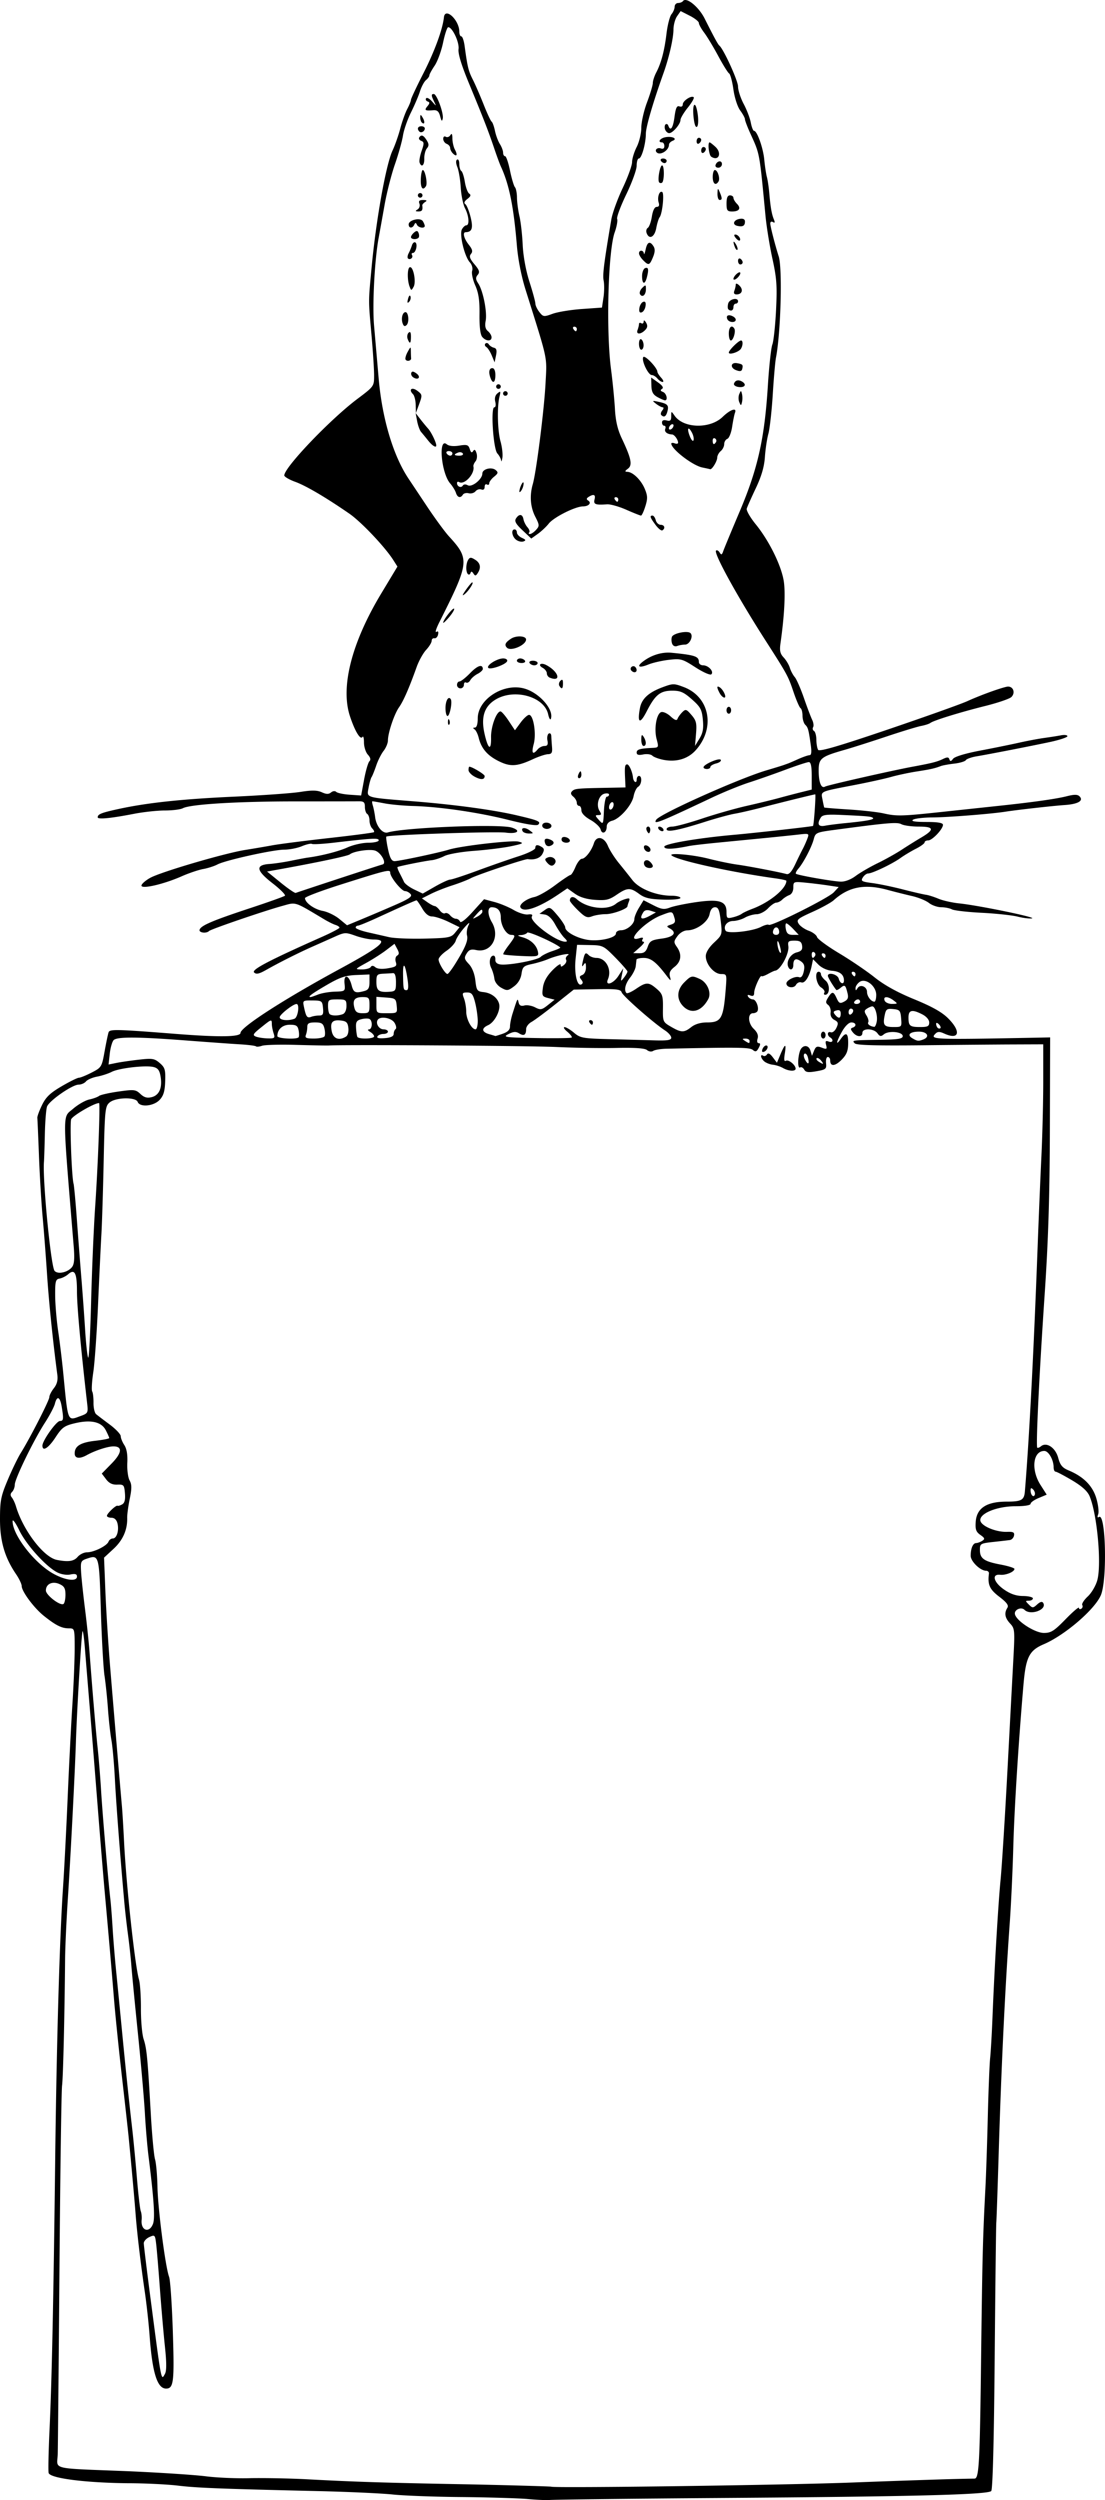 <svg xmlns="http://www.w3.org/2000/svg" viewBox="0 0 479.73 1085.2" version="1.0"><path d="M228.418 1084.667c-4.13-.3-16.88-.7-28.35-.8s-24.744-.6-29.502-1.1-19.676-1.2-33.151-1.5c-42.931-1-52.317-1.4-60.5-2.4-4.4-.5-14.075-1-21.5-1-18.356-.2-33.404-2.1-34.285-4.4-.248-.6-.082-9 .369-18.7.998-21.25 1.737-56.5 2.461-117.47.598-50.23 1.92-96.11 3.402-118 .521-7.7 1.426-25.25 2.012-39 .585-13.75 1.508-31.93 2.052-40.4s.989-19.39.989-24.25c0-8.83-.005-8.85-2.566-8.85-3.069 0-5.63-1.28-10.8-5.41-4.297-3.43-9.634-10.62-9.634-12.97 0-.84-1.105-3.16-2.456-5.15-4.944-7.28-6.972-14.27-6.959-23.97.012-7.96.404-9.92 3.388-17 1.856-4.4 4.372-9.6 5.592-11.55 4.023-6.46 12.435-22.89 12.435-24.3 0-.76.882-2.5 1.96-3.87 1.37-1.74 1.825-3.51 1.511-5.88-1.931-14.59-3.674-31.59-4.448-43.4-.505-7.7-1.37-18.95-1.923-25-.554-6.05-1.271-17.97-1.595-26.5-.324-8.52-.645-15.99-.714-16.59-.068-.6.844-3.09 2.027-5.53 1.687-3.48 3.521-5.24 8.505-8.16 3.494-2.04 6.882-3.72 7.527-3.72s3.137-1.01 5.538-2.25c4.261-2.19 4.397-2.41 5.621-9.25.69-3.85 1.472-7.57 1.739-8.27.512-1.35 3.606-1.27 29.252.75 18.895 1.48 28 1.34 28-.43 0-2.45 18.84-14.6 42.852-27.63 18.463-10.02 21.81-12.92 14.898-12.91-1.787 0-5.292-.73-7.788-1.62-4.317-1.55-4.756-1.53-9 .38-2.454 1.1-6.712 3-9.462 4.21-6.06 2.68-14.518 6.92-20.202 10.14-3.272 1.85-4.468 2.11-5.404 1.18-1.198-1.2 6.393-5.18 29.322-15.37 4.243-1.88 7.731-3.71 7.75-4.06s-.753-.88-1.716-1.19c-.962-.3-3.1-1.36-4.75-2.34-13.494-8.04-12.16-7.61-18.364-5.91-7.945 2.19-30.97 10.07-31.788 10.89-1.2 1.2-4.533.74-4.11-.57.594-1.82 5.514-3.93 21.762-9.3 7.975-2.63 14.848-5.08 15.272-5.44.425-.36-1.966-2.78-5.314-5.38-7.186-5.58-7.6-7.98-1.45-8.41 2.196-.15 6.467-.79 9.492-1.41s6.175-1.22 7-1.33c6.038-.78 13.636-2.72 17.412-4.44 2.463-1.12 6.528-2.04 9.033-2.04 2.524 0 4.555-.47 4.555-1.05 0-1.09-2.395-.96-19.352 1.01-4.868.57-9.208.82-9.643.55-.436-.27-2.401.18-4.367 1-1.965.82-5.38 1.49-7.587 1.49-4.854 0-25.56 4.58-29.051 6.42-1.375.73-4.17 1.63-6.212 1.99-2.041.37-6.256 1.8-9.366 3.17-7.756 3.43-17.422 5.66-17.422 4.02 0-.68 1.69-2.18 3.756-3.34 4.535-2.55 32.338-10.72 41.311-12.14 3.538-.56 8.908-1.48 11.933-2.03s14.05-1.96 24.497-3.13c10.448-1.16 19.193-2.31 19.433-2.55s-.096-.97-.747-1.62c-.65-.65-1.183-2.19-1.183-3.43 0-1.23-.45-2.52-1-2.86s-1-1.72-1-3.07c0-2.02-.486-2.45-2.75-2.42-1.512.02-13.775.04-27.25.04-25.296 0-45.796 1.24-49.022 2.97-1.015.54-4.528.98-7.805.98-3.278 0-9.27.65-13.316 1.43-10.246 1.99-15.857 2.53-15.857 1.54 0-1.35 1.522-1.97 8.734-3.55 12.508-2.75 27.601-4.37 50.254-5.41 12.382-.56 25.47-1.5 29.085-2.08 4.927-.78 7.236-.74 9.221.16 1.965.9 2.996.92 4 .08.79-.65 1.74-.75 2.28-.23.51.48 3.147 1.04 5.862 1.22l4.937.34 1.281-6.91c.705-3.81 1.74-7.38 2.3-7.94.692-.69.477-1.62-.668-2.88-.927-1.03-1.686-3.41-1.686-5.3s-.29-2.97-.646-2.39c-.9 1.46-3.288-2.49-5.432-8.98-4.193-12.69.701-31.91 13.572-53.28l7.037-11.69-1.786-2.81c-3.606-5.69-13.969-16.63-19.105-20.17-10.276-7.09-18.798-12.1-23.49-13.81-2.612-.95-4.747-2.21-4.743-2.78.022-3.49 19.878-24.28 31.648-33.14 7.338-5.52 7.345-5.53 7.345-10.33 0-2.64-.517-10.6-1.149-17.69-1.36-15.279-1.363-13.81.043-28.896 1.936-20.769 6.262-44.938 9.13-51 1.04-2.2 2.541-6.475 3.336-9.5s2.162-6.85 3.037-8.5 1.594-3.43 1.597-3.956c.003-.526 2.445-5.728 5.425-11.56 4.804-9.405 8.334-19.034 8.894-24.247.49-4.616 6.69 1.174 6.69 6.249 0 1.108.39 2.014.87 2.014s1.13 1.912 1.44 4.25c1.23 9.042 1.64 10.729 3.51 14.429 1.07 2.1 3.18 6.97 4.71 10.82 1.52 3.85 3.09 7.226 3.49 7.5s1.05 2.076 1.45 4 1.35 4.497 2.13 5.715c.77 1.219 1.4 2.906 1.4 3.75 0 .845.39 1.536.86 1.536.48 0 1.44 2.812 2.14 6.25.71 3.437 1.67 6.677 2.14 7.2.47.522.87 2.547.88 4.5.02 1.952.5 5.575 1.07 8.05.58 2.475 1.22 8.1 1.42 12.5.23 4.879 1.37 11.12 2.93 16 1.41 4.4 2.57 8.675 2.58 9.5s.8 2.482 1.75 3.682c1.64 2.075 1.92 2.11 5.73.722 2.2-.803 7.92-1.738 12.71-2.078l8.71-.617.66-4.388c.36-2.413.39-5.688.08-7.278-.52-2.556.1-7.464 3.32-26.543.46-2.75 2.68-8.892 4.93-13.648s4.09-9.836 4.09-11.29c0-1.453.9-4.406 2-6.562 1.1-2.171 2-5.894 2-8.341 0-2.432 1.12-7.41 2.5-11.063 1.37-3.654 2.5-7.42 2.5-8.37.01-.95.67-2.987 1.47-4.527 2.19-4.192 3.57-9.43 4.48-16.96.45-3.716 1.42-7.49 2.17-8.384.74-.895 1.35-2.353 1.36-3.241s.69-1.614 1.52-1.614c.82 0 1.77-.38 2.11-.845 1.4-1.906 6.8 2.46 9.38 7.579 4.24 8.42 5.78 11.232 6.41 11.766 1.85 1.552 8.1 15.243 8.1 17.744 0 1.626 1.1 5.027 2.44 7.556 1.35 2.53 2.75 6.197 3.11 8.15.37 1.952 1 3.55 1.41 3.55 1.32 0 3.95 7.393 4.43 12.5.26 2.75.77 6.125 1.13 7.5.37 1.375.83 4.525 1.04 7 .53 6.102 1.05 9.14 1.99 11.414.55 1.349.44 1.7-.38 1.19-.67-.414-1.17-.151-1.17.619 0 1.21 2.04 9.184 3.66 14.277 1.66 5.23.9 33.226-1.2 43.996-.32 1.65-.95 8.85-1.39 16s-1.3 14.8-1.9 17-1.28 6.73-1.51 10.07c-.28 4.23-1.47 8.31-3.92 13.5-1.94 4.09-3.72 8.1-3.96 8.91s1.52 3.88 3.91 6.81c5.66 6.95 10.89 17.43 12.1 24.27.89 4.98.38 15.21-1.37 27.44-.44 3.12-.14 4.46 1.38 6.08 1.07 1.14 2.29 3.17 2.69 4.5.41 1.33 1.37 3.13 2.12 4 .76.87 2.54 4.92 3.96 9 1.41 4.08 3.04 8.39 3.62 9.58.57 1.18.76 2.61.41 3.18-.35.56-.18 1.31.38 1.65.56.35 1.02 2.07 1.03 3.82.01 1.76.36 3.73.77 4.38.55.86 8.97-1.61 30.24-8.83 16.21-5.51 31.73-11.04 34.48-12.29 5.44-2.48 13.76-5.53 17.11-6.27 2.65-.6 4.07 2.45 2.07 4.45-.77.77-5.85 2.51-11.29 3.87-11.04 2.76-22.37 6.26-23.89 7.39-.55.41-2.35.99-4 1.3s-8.4 2.37-15 4.57c-6.6 2.21-14.7 4.79-18 5.74-10.59 3.02-11.51 3.75-11.49 9.16.02 5.09 1.15 7.86 2.79 6.85.99-.61 29.05-6.98 38.2-8.67 8.18-1.51 10.47-2.1 12.91-3.28 1.91-.93 2.51-.9 2.85.13.34 1 .7.95 1.59-.24.69-.93 5.3-2.33 11.65-3.54 5.77-1.09 13.42-2.65 17-3.45 3.57-.8 8.52-1.74 11-2.07 2.47-.34 5.73-.85 7.25-1.14 1.51-.29 2.75-.11 2.75.39s-3.49 1.66-7.75 2.56c-9.02 1.91-25.98 5.22-31.75 6.19-2.2.37-4.27 1.12-4.61 1.66-.33.54-2.58 1.21-5 1.49s-5.07.76-5.89 1.08c-2.67 1.01-4.4 1.4-10.5 2.35-3.3.51-8.25 1.57-11 2.34-2.75.78-9.95 2.37-16 3.53-15.31 2.96-14.54 2.6-13.82 6.35.33 1.76.67 3.28.75 3.4.08.11 4.85.5 10.6.86 5.76.36 12.49 1.11 14.97 1.66 5.94 1.33 7.87 1.28 25.5-.6 8.25-.89 19.27-2.06 24.5-2.62 14.99-1.59 25.14-3.02 29.8-4.21 3.19-.8 4.6-.79 5.45.06 1.91 1.91-.6 3.38-6.44 3.78-5.13.35-20.67 2.1-25.81 2.9-6.28.98-25.17 2.46-31.5 2.48-3.85.01-7.68.45-8.5.98-1.05.68.7.98 5.75.99 5.14.01 7.24.38 7.22 1.26-.05 1.9-4.67 6.75-6.42 6.75-.86 0-1.55.38-1.55.85 0 .46-1.69 1.7-3.75 2.75-2.07 1.05-5.1 2.87-6.75 4.05-3.55 2.55-12.22 6.69-13.99 6.69-.68 0-1.73.78-2.33 1.74-.97 1.56-.52 1.82 4.11 2.43 2.87.37 8.81 1.61 13.21 2.74s8.9 2.17 10 2.32c1.1.14 3.57.92 5.5 1.73 1.92.81 5.97 1.72 9 2.03 8.23.84 33.78 6.09 31.64 6.5-1.01.2-3.83-.14-6.25-.75-2.43-.61-9.46-1.36-15.62-1.67s-11.98-.98-12.92-1.49c-.95-.5-3.04-.92-4.65-.92s-4.01-.84-5.32-1.86c-1.31-1.03-4.63-2.39-7.38-3.01-2.75-.63-7.46-1.81-10.47-2.63-10.04-2.74-16.94-1.43-23.53 4.49-1.1.99-5.23 3.26-9.18 5.04-6.51 2.93-7.07 3.41-6 5.13.65 1.04 2.61 2.41 4.36 3.04 1.74.64 3.37 1.86 3.61 2.73.24.86 4.53 4.02 9.54 7.02 5.02 2.99 11.98 7.72 15.47 10.5 4.24 3.39 9.97 6.55 17.24 9.52 7.68 3.15 12 5.57 14.67 8.25 5.79 5.78 4.82 9.58-1.69 6.61-1.95-.89-2.86-.89-3.73-.02-2.66 2.66-1.75 2.69 43.71 1.81l6-.12-.12 40c-.09 29.48-.69 48.42-2.29 72-2.35 34.77-3.83 65.43-3.18 66.08.22.22.95-.05 1.62-.61 2.4-1.98 6.28.61 7.46 4.99.86 3.21 1.8 4.35 4.52 5.49 6.51 2.71 10.44 6.69 12.05 12.15.82 2.81 1.18 5.92.79 6.92-.45 1.18-.32 1.58.39 1.14 2.91-1.8 3.59 27.21.8 33.9-2.59 6.2-15.61 17.4-24.8 21.34-6.33 2.71-7.78 5.59-8.81 17.46-2.21 25.72-3.97 53.72-4.43 70.64-.28 10.18-.96 24.8-1.51 32.5-2.05 28.59-3.69 62.78-4.83 100.5-.46 15.13-.92 28.63-1.04 30-.11 1.38-.43 27.92-.7 58.99-.31 35.98-.86 56.88-1.5 57.48-1.55 1.6-35.37 2.4-115.92 3-40.43.3-74.63.7-76 .9-1.38.1-5.88-.1-10-.5zm141.5-7.1c15.4-.6 33.4-1.2 40-1.4s12.53-.3 13.19-.3c1.94-.1 2.28-6.4 2.84-53.07.53-43.36.73-51.24 1.86-73 .3-5.77.77-19.72 1.04-31 .28-11.27.73-22.75 1.02-25.5.28-2.75.74-10.62 1.01-17.5.88-22.03 2.48-49.19 3.53-60 .56-5.77 1.9-27.15 2.98-47.5s2.25-42.47 2.61-49.16c.61-11.49.53-12.3-1.47-14.44-2.26-2.43-2.63-4.53-1.18-6.82.66-1.05-.25-2.3-3.52-4.8-4.21-3.21-5.11-5.22-4.49-10.03.09-.68-.47-1.25-1.24-1.25-2.51 0-6.68-4.05-6.68-6.49 0-3.2.98-5.5 2.35-5.52.63-.01 1.82-.45 2.65-.97 1.27-.81 1.14-1.21-.81-2.58-1.88-1.33-2.24-2.38-2-5.75.44-5.89 4.74-8.69 13.4-8.69 6.47 0 7.63-.65 7.94-4.45 1.85-22.29 3.78-59.3 5.53-106.05.47-12.65 1.21-30.42 1.65-39.5.43-9.07.79-23.7.79-32.5v-16l-12 .05c-6.6.02-24.76.18-40.34.36-19.79.22-28.68-.02-29.45-.8-1.39-1.38-1.36-1.39 10.79-1.57 7.99-.11 10-.43 10-1.59 0-1.9-6.12-2.5-8.18-.8-1.27 1.06-1.76.98-2.79-.43-1.57-2.16-6.53-2.32-6.53-.22 0 2.01-2.42 1.91-4.13-.16-1.07-1.3-1.1-1.75-.12-2.08 1.9-.64 1.49-2.26-.57-2.26-1.07 0-2.71 1.6-4 3.89-2.52 4.48-2.92 6.61-.63 3.34 2.33-3.32 3.33-2.71 3.26 1.97-.04 3.24-.71 4.85-2.92 7.07-2.86 2.85-4.89 2.92-4.89.17 0-.79-.47-1.44-1.04-1.44s-.91 1.22-.75 2.7c.26 2.48-.08 2.77-4.18 3.49-3.53.62-4.65.47-5.31-.72-.47-.83-1.27-1.25-1.78-.93-1.05.65-1.11-3.92-.09-7.04.92-2.84 3.76-3 4.58-.26l.67 2.26.91-2.24c.77-1.87 1.31-2.09 3.34-1.31 2.16.82 2.36.69 1.88-1.18-.44-1.66-.2-1.97 1.11-1.47 1.78.69 2.32-.77.66-1.8-1.47-.9-1.23-2.8.28-2.22.7.27 1.79-.59 2.41-1.9.96-2.04.83-2.56-.84-3.46-1.25-.66-1.86-1.86-1.66-3.23.18-1.2-.3-2.67-1.05-3.26-1.17-.91-1.17-1.41-.02-3.25 1.74-2.79 2.3-2.74 3.71.36 1 2.19 1.45 2.38 3.25 1.42 1.64-.88 1.95-1.7 1.42-3.79-.87-3.48-1.16-3.69-3-2.17-.85.71-1.69 1.11-1.86.9-1.56-1.99-3.64-5.49-3.64-6.12 0-1.76 4.21-.67 4.71 1.22.57 2.19 2.3 2.76 2.27.75-.03-2.5-1.76-3.9-5.18-4.17-2.06-.16-4.47-1.25-5.87-2.64l-2.36-2.37-.62 2.97c-.93 4.54-2.93 7.69-4.5 7.08-.77-.29-1.81.19-2.3 1.08-.94 1.68-4.15 1.19-4.15-.63 0-1.41 3.89-3.32 5.51-2.7.88.34 1.58-.52 2.02-2.49.5-2.29.21-3.34-1.18-4.36-2.2-1.61-3.35-1.08-3.35 1.54 0 2.17-1.53 2.63-2.26.69-.88-2.29 1.07-5.48 3.74-6.15 2.01-.51 2.57-1.2 2.33-2.88-.24-1.73-.98-2.22-3.31-2.22-2.6 0-2.96.33-2.66 2.4.45 3.23-3.49 10.5-5.77 10.64-.32.02-1.7.66-3.07 1.42-1.38.76-2.62 1.19-2.77.96-.49-.78-3.23 5.3-3.23 7.17 0 1.32-.48 1.67-1.67 1.21-1.12-.43-1.42-.25-.94.53.4.65 1.32 1.17 2.05 1.17 1.4 0 2.82 3.77 1.95 5.18-.28.45-1.13.82-1.88.82-2.4 0-2.23 4.34.28 6.76 1.59 1.54 2.13 2.9 1.7 4.25-.37 1.17-.17 1.99.47 1.99.81 0 .81.57 0 2.07-.89 1.66-1.38 1.83-2.55.86-1.36-1.13-6.26-1.19-37.41-.52-2.48.05-5.09.47-5.8.93-.75.49-1.89.34-2.72-.35-.96-.8-5.25-1.09-13.2-.92-6.48.15-18.31-.04-26.28-.41-11.59-.54-90.397-1.07-98.503-.66-1.1.06-7.625-.06-14.5-.26s-13.466-.02-14.647.39-2.37.52-2.642.25-3.356-.66-6.853-.87c-3.497-.2-14.008-.96-23.358-1.67-21.247-1.63-30.067-1.67-31.564-.17-.639.64-1.401 3.28-1.694 5.88l-.532 4.72 3.395-.69c1.867-.38 6.293-1.02 9.835-1.42 5.789-.66 6.699-.51 9 1.47 2.249 1.94 2.536 2.9 2.362 7.92-.15 4.35-.728 6.28-2.424 8.08-2.593 2.76-8.581 3.31-9.516.87-.842-2.19-9.533-2.01-12.198.25-1.941 1.65-2.087 3.1-2.561 25.25-.276 12.93-.724 27.33-.995 32-.27 4.68-.926 18.4-1.456 30.5-.531 12.1-1.46 25.3-2.066 29.34-.606 4.03-.821 7.78-.477 8.34.343.56.6 2.78.57 4.94-.03 2.15.48 4.37 1.134 4.92.653.55 3.325 2.58 5.937 4.52 2.613 1.95 4.75 4.21 4.75 5.02 0 .82.703 2.57 1.562 3.88 1.035 1.58 1.472 4.18 1.296 7.71-.146 2.93.298 6.36.985 7.61.983 1.78.999 3.49.073 8-.648 3.15-1.146 6.85-1.107 8.22.145 5.18-1.845 9.72-5.922 13.49l-4.126 3.82.577 14.59c.317 8.03 1.239 22.7 2.049 32.6 1.37 16.73 4.334 51.82 5.154 61 .197 2.2.601 8.95.9 15 .929 18.84 4.721 53.87 6.495 60 .477 1.65.85 7.31.828 12.57-.021 5.26.513 11.24 1.187 13.28 1.339 4.06 1.711 7.96 3.119 32.65.517 9.08 1.339 17.85 1.825 19.5s.961 7.05 1.054 12c.18 9.5 3.457 34.81 5.05 39 .517 1.36 1.248 12.14 1.625 23.95.696 21.78.354 24.58-2.996 24.54-3.797-.05-5.935-6.98-7.097-22.99-.379-5.22-1.316-13.77-2.083-19-1.803-12.3-3.4-25.82-4.014-34-.448-5.96-1.829-21.21-3.033-33.5-.269-2.75-1.573-14.45-2.897-26-1.325-11.55-2.883-26.85-3.463-34-1.089-13.4-2.228-26.54-4.034-46.5-.572-6.32-1.923-22.75-3.002-36.5s-2.649-33.32-3.489-43.5c-.84-10.17-1.791-21.79-2.114-25.82s-.761-7.15-.975-6.94c-.427.43-2.437 33.96-2.893 48.26-.421 13.21-2.294 49.54-3.531 68.5-.592 9.08-1.113 20.55-1.157 25.5-.227 25.3-.852 51.42-1.315 54.99-.287 2.21-.793 37.76-1.124 79.01-.332 41.25-.671 77.67-.755 80.87-.18 7-4.204 6.1 30.848 7.5 13.75.6 28.825 1.6 33.5 2.2s13.45 1 19.5.8c6.05-.1 17.075.1 24.5.5 20.715 1.1 32.558 1.5 70.503 2.2 19.25.4 35.18.9 35.4 1 .76.7 102.6-.7 130.6-1.8zm-30-613.99c-1.1-.64-3.05-1.27-4.33-1.41-1.28-.13-2.96-.78-3.75-1.43-1.56-1.3-1.98-3.4-.49-2.48.51.32 1.25.06 1.64-.58.48-.77 1.31-.36 2.52 1.24l1.8 2.38 1.57-3.75c1.98-4.73 2.58-4.76 1.82-.09-.4 2.48-.25 3.44.48 2.99 1.13-.7 4.24 1.82 4.24 3.43 0 1.27-3.08 1.11-5.5-.3zm-8.9-8.19c.34-.87 1.05-1.59 1.59-1.59 1.31 0 .49 2.28-1.01 2.77-.73.25-.95-.21-.58-1.18zm25.4-6.09c0-.82.45-1.5 1-1.5s1 .68 1 1.5c0 .83-.45 1.5-1 1.5s-1-.67-1-1.5zm1.48-18.46c.33-.54-.32-1.54-1.44-2.24-2.1-1.32-2.94-6.8-1.04-6.8.55 0 1 .49 1 1.09s.89 1.84 1.99 2.75c2.01 1.68 1.89 6.16-.17 6.16-.52 0-.67-.43-.34-.96zm-286.31 587.58c-.59-5.56-1.569-16.87-2.176-25.12-.606-8.25-1.327-16.89-1.603-19.2-.482-4.04-.593-4.16-2.946-3.09-1.345.61-2.443 1.83-2.44 2.7.004.88 1.329 11.72 2.946 24.09 4.816 36.86 4.574 35.59 6.238 32.62.741-1.32.735-4.89-.019-12zm-5.157-53.15c.936-2.46.366-11-1.966-29.47-.521-4.12-1.222-12.45-1.558-18.5s-1.692-21.57-3.015-34.5c-1.322-12.92-2.605-26.2-2.852-29.5-.246-3.3-.905-9.37-1.463-13.5-.559-4.12-1.277-10.42-1.596-14-1.871-20.97-3.56-43.03-4.096-53.5-.338-6.6-1.019-14.25-1.515-17-.495-2.75-1.169-8.82-1.498-13.5-.329-4.67-1.002-11.15-1.496-14.4s-1.208-16-1.587-28.34c-.743-24.18-.776-24.3-6.089-22.5-2.6.88-2.764 1.26-2.489 5.84.161 2.7.919 9.85 1.685 15.9s1.644 14.38 1.952 18.5c1.299 17.42 2.707 34.06 3.554 42 .499 4.68 1.171 13 1.493 18.5.562 9.61 3.047 38.7 4.016 47 .256 2.2.694 7.83.973 12.5.279 4.68.959 13 1.512 18.5s1.699 17.2 2.546 26c1.631 16.94 2.982 29.88 4.49 43 .506 4.4 1.407 13.85 2.004 21s1.353 13.68 1.682 14.5c.328.83.498 2.51.378 3.74-.457 4.68 3.309 6 4.935 1.73zm396.19-262.43c3.19-3.28 5.8-5.5 5.8-4.94s.45.74 1.01.39c.56-.34.75-1.06.43-1.58-.33-.53.75-2.22 2.39-3.75 1.66-1.55 3.51-4.71 4.15-7.1 1.89-7.02-.09-28.58-3.33-36.35-.94-2.25-3.27-4.36-7.65-6.97-3.47-2.05-6.68-3.74-7.15-3.74s-.85-.88-.85-1.95c0-3.21-2.2-7.05-4.04-7.05-4.94 0-5.86 8.17-1.66 14.74l2.7 4.23-3.5 1.47c-1.93.8-3.5 1.93-3.5 2.51 0 .63-2.63 1.05-6.51 1.05-8.08 0-15.77 3.14-15.29 6.24.36 2.36 6.79 5.06 11.62 4.88 2.66-.1 3.26.22 2.99 1.62-.18.96-1.01 1.83-1.82 1.94-.82.11-4.08.49-7.24.83-5.49.61-5.75.77-5.75 3.44 0 3.75 1.74 4.99 8.94 6.36 3.33.63 6.06 1.48 6.06 1.89 0 1.26-3.76 2.82-6.19 2.55-3.84-.41-2.88 3.27 1.69 6.42 2.79 1.94 5.27 2.78 8.25 2.8 2.33.02 4.25.48 4.25 1.03s-.77 1-1.72 1c-1.6 0-1.61.11-.03 1.69 1.58 1.57 1.81 1.57 3.62-.07 1.32-1.19 2.15-1.4 2.61-.64 1.8 2.9-5.51 5.59-8.12 2.99-1.43-1.44-4.53-.05-4.16 1.86.57 2.92 8.64 8.17 12.58 8.17 3.11 0 4.44-.84 9.42-5.96zm-434.2-10.62c0-2.75-.53-3.7-2.578-4.63-3.072-1.4-5.922-.06-5.922 2.78 0 2 6.181 6.75 7.623 5.86.482-.3.877-2.1.877-4.01zm5-7.89c0-1.09-.747-1.33-2.861-.9-1.677.33-4.058-.06-5.75-.94-4.937-2.57-13.367-11.91-16.42-18.19-1.605-3.3-2.919-5.1-2.921-4-.011 6.08 9.711 18.5 17.952 22.93 5.202 2.8 10 3.33 10 1.1zm.268-8.53c.942-1.1 2.773-2 4.069-2 2.992 0 8.645-2.79 9.344-4.61.293-.76 1.13-1.39 1.859-1.39 1.726 0 2.805-3.49 2.031-6.57-.388-1.55-1.327-2.43-2.59-2.43-1.089 0-1.981-.38-1.981-.84 0-1 4.018-4.79 4.626-4.37.229.16 1.114-.1 1.966-.58 1.087-.61 1.454-2.03 1.229-4.79-.299-3.65-.526-3.91-3.329-3.8-2.118.09-3.558-.6-4.867-2.34l-1.859-2.46 4.253-4.34c4.545-4.63 4.837-7.49.763-7.46-2.483.02-7.998 1.83-11.466 3.76-3.194 1.79-5.316 1.51-5.316-.7 0-3.2 2.551-4.77 8.935-5.49 3.336-.38 6.065-.91 6.065-1.19 0-.27-.676-1.8-1.502-3.4-1.893-3.66-6.498-4.68-13.54-2.99-4.461 1.07-5.493 1.83-8.277 6.09-3.066 4.69-5.681 6.34-5.681 3.58 0-2.16 6.063-10.68 7.594-10.68 1.565 0 1.664-.8.764-6.25-.715-4.32-2.037-4.87-2.952-1.23-.348 1.39-2.299 5.1-4.335 8.25-4.916 7.61-13.071 24.36-13.071 26.85 0 1.09-.521 2.5-1.157 3.14-.807.81-.844 1.55-.123 2.45.569.71 1.368 2.42 1.775 3.79 3.082 10.42 12.075 22.2 17.791 23.3 4.957.96 7.344.62 8.982-1.3zm414.84-29.28c-.82-.82-1.11-.71-1.11.42 0 1.98 1.34 3.33 1.84 1.84.21-.63-.12-1.65-.73-2.26zm-413.48-31.9c3.099-1.12 3.251-1.41 2.81-5.25-2.814-24.56-4.445-42.46-4.445-48.78 0-8.07-.981-10-3.813-7.49-.928.82-2.587 1.66-3.687 1.87-1.778.33-1.995 1.14-1.96 7.35.022 3.84.607 10.81 1.301 15.48.694 4.68 1.679 12.78 2.189 18 2.149 22.02 1.717 20.95 7.605 18.82zm6.264-90.82c1.234-18.07 2.247-45 1.692-45-2.133 0-11.632 5.56-12.119 7.09-.622 1.96.244 25 1.05 27.91.228.83.874 7.8 1.435 15.5s1.444 19.18 1.963 25.5c.519 6.33 1.251 16.45 1.627 22.5s.97 11.45 1.319 12 .92-10.25 1.27-24 1.144-32.42 1.763-41.5zm-10.056 26.2c.992-1.25 1.182-3.66.726-9.2-4.944-60.11-4.927-55.48-.219-59.55 2.118-1.83 5.268-3.63 7-4 1.733-.37 3.635-1.07 4.227-1.54.593-.48 4.379-1.33 8.415-1.91 6.827-.96 7.491-.89 9.542 1.04 1.635 1.53 2.905 1.89 4.909 1.39 3.263-.82 4.66-4.02 3.872-8.87-.442-2.73-1.166-3.73-3.032-4.2-3.467-.87-15.036.46-18.197 2.1-1.46.75-4.311 1.68-6.335 2.06s-4.201 1.32-4.838 2.09-2.082 1.39-3.212 1.39c-2.719 0-12.737 6.96-13.684 9.5-.41 1.1-.843 6.5-.962 12s-.292 10.9-.386 12c-.65 7.69 3.015 45.4 4.599 47.32 1.357 1.64 5.729.71 7.575-1.62zm319.5-90.98c-.31-1.21-.97-1.95-1.46-1.64-.5.3-.41 1.43.2 2.57 1.34 2.51 2.03 2 1.26-.93zm5.64 1.26c-.7-.84-1.53-1.26-1.85-.95-.31.32.09 1 .9 1.51 2.11 1.34 2.39 1.18.95-.56zm-30.98-8.48c0-.55-.79-.99-1.75-.98-1.5.01-1.53.16-.25.98 1.88 1.22 2 1.22 2 0zm-34-1.38c0-.76-1.24-2.19-2.75-3.17-4.99-3.25-18.27-14.92-18.77-16.51-.41-1.29-2.23-1.52-10.65-1.37l-10.15.18-8.01 6.37c-4.4 3.51-9.05 6.96-10.34 7.67-1.28.7-2.33 2.09-2.33 3.08 0 2.59-.96 3.18-3.04 1.88-1.39-.87-2.47-.8-4.64.31-2.6 1.33-1.65 1.47 12.07 1.72 8.19.15 15.11.05 15.39-.22.27-.28-.58-1.4-1.89-2.5-1.32-1.09-1.86-2-1.22-2.02.65-.02 2.49 1.07 4.11 2.43 2.71 2.29 3.84 2.49 15.32 2.79 6.82.17 15.66.41 19.65.53 5.61.16 7.25-.1 7.25-1.17zm-35.5-6.62c-.34-.55-.14-1 .44-1s1.06.45 1.06 1-.2 1-.44 1c-.25 0-.72-.45-1.06-1zm144.92 7.4c2.99-1.15 1.76-3.4-1.86-3.4-4 0-5.38 1.43-2.83 2.91 2.1 1.23 2.61 1.28 4.69.49zm-282.04-2.65c-.412-1.23-.764-3.03-.781-4-.042-2.28-.058-2.28-4.723 1.47-3.454 2.77-3.754 3.31-2.191 3.93.996.39 3.303.74 5.128.78 3.006.07 3.247-.14 2.567-2.18zm10.805 1.73c.288-.29.311-1.64.05-3-.391-2.05-1.052-2.48-3.821-2.48-3.207 0-5.419 2.02-5.419 4.94 0 1.06 8.189 1.54 9.19.54zm11.282-.43c.324-.53.302-2.1-.05-3.5-.527-2.1-1.23-2.55-4.03-2.55-2.677 0-3.392.41-3.392 1.92 0 1.06-.273 2.63-.607 3.5-.492 1.28.161 1.58 3.441 1.58 2.227 0 4.313-.43 4.638-.95zm9.358.08c.756-.48 1.188-2.09 1-3.73-.267-2.35-.873-2.96-3.202-3.22-3.767-.44-4.793.75-4.015 4.64.655 3.28 3.2 4.22 6.217 2.31zm12.17-.08c0-.52-.787-1.41-1.75-1.97-.971-.56-1.194-1.03-.5-1.05 1.46-.03 1.697-3.63.296-4.5-.525-.32-2.103-.3-3.507.05-2.117.53-2.523 1.18-2.372 3.78.1 1.73.355 3.48.566 3.89.565 1.1 7.267.92 7.267-.2zm8.5-1.05c0-.82.379-1.77.842-2.11s.243-1.58-.49-2.75c-1.362-2.18-6.203-3-7.296-1.23-.979 1.59.584 4.09 2.551 4.09 1.041 0 1.893.45 1.893 1s-.873 1-1.941 1c-1.067 0-2.237.48-2.6 1.07-.434.7.653.96 3.191.75 2.615-.21 3.85-.8 3.85-1.82zm47.353-.09c2.17-.76 3.15-1.75 3.15-3.18 0-1.15.51-3.69 1.14-5.66 2.18-6.83 2.13-6.73 2.6-4.72.31 1.3 1.05 1.68 2.5 1.3 1.14-.3 3.24.07 4.67.81 2.34 1.21 2.89 1.11 5.53-.99l2.93-2.34-2.8-.7c-2.58-.65-2.76-1-2.29-4.51.35-2.58 1.67-5 4.11-7.51 1.99-2.04 3.61-3.14 3.61-2.44 0 1.02.3 1.03 1.49.04.82-.68 1.21-1.68.87-2.23s0-1.43.76-1.95c1.84-1.26-4.61.01-8.62 1.71-1.65.7-4.8 1.65-7 2.12-3.57.75-4.06 1.22-4.5 4.24a8.314 8.314 0 01-3.3 5.48c-2.58 1.92-3 1.97-5.5.57-1.59-.89-2.82-2.53-2.99-3.98-.16-1.36-.79-3.45-1.39-4.65-1.14-2.28-.55-5.32 1.03-5.32.51 0 .86.79.79 1.75-.09 1.13.69 1.87 2.18 2.08 3.51.5 16.05-1.85 17.48-3.27.69-.69 2.96-1.82 5.04-2.51 2.09-.68 3.65-1.39 3.47-1.56-1.76-1.75-13.87-7.2-14.33-6.46-.33.54-1.59 1.01-2.79 1.06-1.7.07-1.5.3.89.99 3.53 1.02 6.08 3.52 6.58 6.42.32 1.88-.12 1.98-7.16 1.66-4.13-.19-7.68-.51-7.89-.72-.22-.21.8-1.94 2.25-3.84 3.03-3.98 3.19-4.6 1.19-4.6-2.15 0-4.55-4.01-4.55-7.61 0-2.89-1.36-4.39-3.98-4.39-1.86 0-1.82 3.23.09 6.48 3.75 6.35-.3 13.52-6.82 12.09-2.17-.47-3.09-.14-4.12 1.52-1.16 1.87-1.04 2.42.96 4.56 1.44 1.53 2.48 4.17 2.83 7.14.5 4.35.77 4.74 3.54 5.05 3.36.37 6.06 2.4 6.77 5.09.73 2.8-1.91 7.95-4.75 9.25-3.05 1.38-2.82 3 .55 3.95 1.34.37 2.47.72 2.53.77.05.06 1.52-.39 3.25-.99zm81.87-2.91c1.64-1.28 4.06-2 6.79-2 6.25 0 7.15-1.62 8.17-14.75.48-6.13.44-6.25-2.02-6.25-3.05 0-6.66-4.22-6.66-7.76 0-1.57 1.33-3.76 3.59-5.89 3.56-3.36 3.59-3.45 2.9-9.37-.55-4.8-1.04-5.98-2.47-5.98-1.17 0-1.98 1.02-2.37 3-.68 3.39-5.61 6.97-9.65 7.03-1.48.02-3.24 1.05-4.3 2.51-1.65 2.26-1.67 2.67-.25 4.69 2.27 3.24 1.9 6.35-1.03 8.66-1.95 1.53-2.43 2.6-1.95 4.32.54 1.98.32 1.88-1.66-.71-4.39-5.75-6.67-7.5-9.77-7.5-1.67 0-3.08.34-3.13.75-.04.42-.19 1.71-.32 2.87-.13 1.17-1.22 3.36-2.42 4.89-2.11 2.68-2.78 5.55-1.59 6.74.32.32 2.18-.5 4.14-1.83 4.43-3.01 5.47-3.01 8.96-.01 2.51 2.16 2.79 3.03 2.72 8.39-.08 5.86 0 6.04 3.51 8.08 4.49 2.6 5.64 2.62 8.81.12zm-3.68-9.18c-2.82-3.03-2.58-7 .59-10.18 2.99-2.99 3.33-3.07 6.75-1.51 3.26 1.49 5.17 5.98 3.71 8.7-2.95 5.52-7.54 6.75-11.05 2.99zm-89.04 6.63c0-1.96-.51-5.56-1.12-8-.93-3.69-1.52-4.45-3.48-4.45-2.11 0-2.25.27-1.38 2.57.54 1.41.98 4.01.98 5.78 0 3.25 2.33 7.65 4.05 7.65.52 0 .95-1.6.95-3.55zm200.18 1.34c-.72-.72-1.18-.78-1.18-.15 0 .57.3 1.33.66 1.7.37.36.9.43 1.19.15.28-.29-.02-1.05-.67-1.7zm-26.97-1.13c.49-2.57-.7-6.67-1.93-6.64-.43.01-1.46.44-2.28.97-1.25.79-1.29 1.3-.22 3.02.71 1.14 1.04 2.47.74 2.95-.47.77.81 1.74 2.61 1.96.35.05.84-.97 1.08-2.26zm10.6-1.41c-.28-3.38-.61-3.78-3.43-4.05-2.78-.27-3.18.03-3.74 2.85-.84 4.17-.21 4.95 3.98 4.95 3.43 0 3.49-.07 3.19-3.75zm12.19 1.78c0-1.18-1.2-2.59-2.95-3.5-4.47-2.31-6.05-1.97-6.05 1.31 0 3.69.58 4.16 5.16 4.16 3.15 0 3.84-.35 3.84-1.97zm-275.58-1.63c1.536-.59 2.347-6.4.894-6.4-1.489 0-7.299 4.58-7.305 5.75-.007 1.31 3.704 1.69 6.411.65zm10.727-1.4c1.634 0 1.927-.57 1.668-3.25-.299-3.1-.503-3.25-4.595-3.28-4.25-.04-4.277-.01-3.632 3 .882 4.12 1.368 4.77 3.097 4.1.814-.31 2.372-.57 3.462-.57zm226.43-.85c0-1.29-.55-1.7-1.81-1.37-1.41.36-1.55.77-.66 1.85 1.57 1.89 2.47 1.72 2.47-.48zm-216.16.25c.938-.36 1.582-1.79 1.582-3.5 0-2.71-.255-2.9-4-2.9-3.725 0-4 .2-4 2.84 0 1.56.3 3.13.667 3.5.832.83 3.663.86 5.751.06zm221.58-1.46c0-.51-.45-.94-1-.94s-1 .71-1 1.56c0 .86.45 1.28 1 .94s1-1.04 1-1.56zm-210-2.44c0-3.2-.246-3.5-2.941-3.5-3.486 0-4.468 1.24-3.634 4.56.479 1.91 1.267 2.44 3.594 2.44 2.74 0 2.981-.28 2.981-3.5zm11.813.25c-.294-3.05-.574-3.27-4.563-3.55l-4.25-.31v3.56c0 3.55.001 3.55 4.563 3.55 4.546 0 4.563-.01 4.25-3.25zm201.19-1.75c0-.55-.43-1-.94-1-.52 0-1.22.45-1.56 1s.08 1 .94 1 1.56-.45 1.56-1zm14.56-.53c-2.53-1.91-4.66-1.89-3.92.03.31.83 1.76 1.49 3.21 1.47 2.54-.03 2.57-.09.71-1.5zm-7.56-2.4c0-3.93-4.66-7.52-7.27-5.61-.95.69-1.73 1.89-1.72 2.65.02 1.19.15 1.18.9 0 1.17-1.85 4.09-.66 4.09 1.66 0 1.88 1.77 4.23 3.2 4.23.44 0 .8-1.32.8-2.93zm-242.32-.18c1.548-.61 4.84-1.18 7.315-1.25 4.483-.14 4.499-.15 4.171-3.5-.425-4.34 1.893-3.83 3.062.68.844 3.26 1.592 3.61 5.517 2.55 1.757-.47 2.25-1.32 2.25-3.9v-3.29l-5.783.24c-4.735.2-7.09 1.01-13 4.46-6.384 3.73-8.234 5.12-6.782 5.12.239 0 1.702-.5 3.25-1.11zm33.815-5.39c0-2.58-.442-3.96-1.25-3.9-.687.06-2.6.17-4.25.25-2.719.14-3 .47-3 3.57 0 3.77 1.027 4.57 5.5 4.28 2.801-.18 3-.46 3-4.2zm5.019-1.25c-1.032-6.91-2.04-7.92-1.943-1.93.104 6.42.165 6.68 1.538 6.68.761 0 .889-1.5.405-4.75zm75.414.18c-.9-1.09-.8-1.54.45-2.02.93-.36 1.61-1.74 1.6-3.26-.01-2.11-.22-2.34-1.03-1.15-.74 1.1-.83.69-.34-1.5.85-3.81 1.16-4.13 2.6-2.68.65.65 2.15 1.18 3.33 1.18 4.08 0 6.78 5.01 4.98 9.25-1.34 3.18 2.37 1.97 4.58-1.5l2.08-3.25-.61 3c-.57 2.84-.52 2.89.91 1.06.84-1.07 1.52-2.25 1.52-2.64 0-.38-2.37-3.11-5.25-6.05-5.08-5.17-5.44-5.35-10.94-5.45l-5.69-.11-.64 6.1c-.67 6.36.69 12.23 2.56 11.06.72-.44.69-1.08-.11-2.04zm119.07-2.43c0-.55-.48-1-1.06-1s-.78.45-.44 1 .81 1 1.06 1c.24 0 .44-.45.44-1zm-173.87-4.28c4.44-7.13 5.78-10.33 5.22-12.46-.29-1.13-.01-3.11.62-4.4.8-1.63.2-1.27-1.91 1.14-1.68 1.93-3.31 4.41-3.61 5.52s-2.1 3.08-4 4.38-3.45 2.99-3.45 3.77c0 1.61 2.91 6.35 3.86 6.3.35-.02 1.82-1.94 3.27-4.25zm-36.603 1.24c.445-.72 1.08-.7 2.025.09.867.72 2.881.89 5.448.45 3.514-.59 3.984-.96 3.428-2.72-.371-1.16-.13-2.34.565-2.77.934-.58.942-1.25.037-2.94l-1.173-2.2-3.599 2.75c-1.979 1.51-5.885 4-8.68 5.55-5.008 2.76-5.035 2.8-1.89 2.82 1.755.01 3.483-.46 3.839-1.03zm192.92-4.89c.32-.51.12-1.21-.44-1.56-.56-.34-1.01.08-1.01.93 0 1.76.6 2.02 1.45.63zm4.55-.07c0-.55-.48-1-1.06-1s-.78.45-.44 1 .81 1 1.06 1c.24 0 .44-.45.44-1zm-77.2-3.85c.87-2.49 1.65-2.95 6.1-3.54 5.28-.7 6.74-2.59 3.43-4.44-1.46-.82-1.4-1.01.55-1.63 1.7-.54 2.05-1.19 1.53-2.87-.94-3.07-.84-3.05-5.77-1.17-7.1 2.71-15.99 12.02-9.52 9.96 1.43-.45 1.9-.31 1.44.44-.37.61-.18 1.1.43 1.1.62 0-.14 1.11-1.69 2.47l-2.8 2.47 2.65.03c2.03.03 2.88-.63 3.65-2.82zm57.25-.7c-.48-1.62-.92-2.2-.97-1.28-.09 1.86.97 5.11 1.51 4.58.19-.19-.06-1.67-.54-3.3zm-93.47-3.2c-.97-.96-2.74-3.55-3.95-5.75-1.41-2.58-3.01-4.11-4.51-4.33l-2.33-.33 2.27-1.59c2.18-1.53 2.4-1.44 5.59 2.33 1.82 2.16 3.32 4.48 3.33 5.15.02 1.85 4.57 4.46 9.31 5.35 5.02.94 12.71-.69 12.71-2.7 0-.75.97-1.38 2.17-1.38 2.61 0 5.83-2.7 5.83-4.9 0-.88.9-3.07 2-4.87l1.99-3.27 4.23 2.16c3.58 1.82 4.69 1.98 7.25 1.01 1.67-.63 6.71-1.67 11.21-2.32 10.16-1.47 13.32-.48 13.32 4.19 0 2.81.21 2.99 2.75 2.38 1.51-.36 3.24-1.04 3.85-1.52.61-.47 2.64-1.43 4.5-2.12 7.63-2.84 14.9-8.81 14.9-12.22 0-.22-2.14-.69-4.75-1.05-19.56-2.71-43.03-7.91-45.11-9.99-1.22-1.22 9.31-.28 16 1.43 4.11 1.05 9.7 2.21 12.41 2.57 4.67.63 18.11 3.2 21.52 4.12 1.07.29 2.26-1.06 3.81-4.34 1.23-2.61 2.69-5.57 3.23-6.57s1.41-2.93 1.93-4.3c.93-2.46.91-2.47-3.84-1.93-2.63.3-9.37 1-14.99 1.55s-14.7 1.43-20.18 1.97c-5.49.53-11 1.18-12.25 1.43-7.21 1.47-10.78 1.57-10.78.31 0-1.28 14.88-3.8 30.5-5.18 8.91-.79 33.9-3.6 34.07-3.83.39-.54 1.3-13.71.95-13.71-.52 0-14 3.32-23.52 5.79-4.13 1.07-9.3 2.26-11.5 2.63-2.2.38-8.05 1.98-13 3.56-11.44 3.64-16.5 4.61-16.5 3.13 0-.61 1.12-1.11 2.48-1.11 1.37 0 7.18-1.57 12.91-3.48 5.74-1.92 14.41-4.39 19.27-5.49s11.31-2.67 14.34-3.5c3.02-.83 7.41-1.97 9.75-2.55l4.25-1.05v-5.96c0-4.1-.39-5.97-1.25-5.97-.69-.01-5.3 1.5-10.25 3.35s-12.09 4.35-15.86 5.56c-3.77 1.22-10.97 4.15-16 6.53-23.09 10.91-25.59 11.9-24.15 9.58 1.56-2.53 36.08-17.98 48.01-21.49 3.3-.97 6.67-2.01 7.5-2.31.82-.3 1.72-.62 2-.72.27-.1 2.17-.92 4.22-1.84 2.04-.91 4.22-1.66 4.85-1.66.77 0 .94-1.39.54-4.25-.98-6.95-1.19-7.72-2.43-8.96-.65-.65-1.18-2.42-1.18-3.93 0-1.5-.39-2.98-.86-3.27s-1.85-3.48-3.07-7.1c-2.34-6.91-2.61-7.41-12.22-22.41-12.12-18.91-22.5-37.77-21.39-38.87.36-.36 1.05 0 1.54.79.73 1.19 1.01 1.1 1.57-.52.37-1.09 3.63-8.95 7.24-17.47 7.8-18.43 10.73-31.54 12.16-54.58.52-8.28 1.39-16.24 1.93-17.67.55-1.44 1.27-8.156 1.61-14.934.52-10.498.29-13.803-1.57-22.322-1.2-5.5-2.55-13.825-3-18.5-2.67-27.99-2.43-26.708-6.55-35.778-1.32-2.902-2.39-5.733-2.39-6.29s-.93-2.26-2.05-3.785c-1.17-1.577-2.44-5.51-2.95-9.118-.49-3.49-1.33-6.616-1.87-6.947-.53-.331-2.66-3.747-4.72-7.592-2.07-3.845-4.8-8.383-6.08-10.085s-2.33-3.605-2.33-4.229c0-.625-1.78-2.042-3.95-3.15l-3.95-2.014-1.55 2.216c-.85 1.219-1.56 3.804-1.57 5.744-.02 3.926-1.9 12.176-4.35 19.028-4.56 12.77-7.63 23.314-7.64 26.232-.01 4.296-1.83 10.768-3.04 10.768-.52 0-.95 1.404-.95 3.119 0 1.716-2.03 7.308-4.5 12.427s-4.26 9.922-3.97 10.675c.29.752-.19 3.373-1.06 5.823-2.87 8.026-3.8 42.672-1.6 59.452.72 5.5 1.48 13.28 1.7 17.28.28 5.12 1.16 8.9 2.98 12.74 4.12 8.71 4.7 11.57 2.67 13.11-1.41 1.07-1.45 1.32-.22 1.38 2.4.1 5.92 3.56 7.53 7.41 1.24 2.97 1.28 4.23.23 7.57-.69 2.21-1.53 4.01-1.88 4.01s-3.22-1.14-6.39-2.54-6.94-2.46-8.38-2.35c-5 .37-5.95 0-5.4-2.11.55-2.12-.35-2.51-2.57-1.11-.96.61-1.03 1.07-.23 1.56 1.64 1.01.31 2.55-2.22 2.56-3.35.02-12.68 4.7-14.85 7.46-1.06 1.35-3.21 3.37-4.77 4.48l-2.83 2.02-3.8-3.59c-2.9-2.73-3.57-3.95-2.84-5.11 1.35-2.13 2.83-1.99 3.25.3.19 1.07.98 2.65 1.75 3.51.77.87 1.1 1.89.73 2.25-.37.37-.21.67.35.67.55 0 1.75-.81 2.65-1.81 1.53-1.69 1.5-2.09-.35-5.71-2.14-4.21-2.52-9.13-1.07-14.16 1.54-5.38 4.93-32.22 5.53-43.78.62-11.95 1.24-9.02-8.66-40.536-1.86-5.938-3.3-13.251-3.81-19.5-1.39-16.715-3.33-26.224-6.91-34-.51-1.1-1.83-4.7-2.94-8-2.53-7.481-4.6-12.809-10.88-28.005-3.34-8.064-4.84-12.987-4.57-15 .4-2.948-2.69-9.495-4.48-9.495-.46 0-1.46 3.005-2.23 6.677-.77 3.673-2.42 8.193-3.68 10.045-1.25 1.851-2.28 3.741-2.28 4.2 0 .458-.65 1.374-1.45 2.035-.8.662-1.975 2.854-2.616 4.873s-2.409 6.16-3.927 9.205c-1.519 3.045-3.078 7.545-3.465 10-.386 2.456-1.955 8.065-3.485 12.465-1.531 4.4-3.543 12.275-4.471 17.5s-2.101 11.75-2.608 14.5c-1.753 9.523-2.774 29.04-1.986 38 .435 4.946 1.336 15.296 2.003 22.996 1.507 17.42 6.32 33.54 12.984 43.5.92 1.38 4.518 6.78 7.991 12 3.48 5.23 7.77 11.08 9.53 13 9.07 9.92 8.92 11.26-4.2 37.35-1.34 2.67-1.92 4.53-1.27 4.14.76-.48 1.02-.08.75 1.15-.22 1.02-.94 1.75-1.59 1.61-.66-.13-1.19.36-1.19 1.11 0 .74-1.08 2.51-2.4 3.93-1.312 1.42-3.161 4.75-4.106 7.4-3.233 9.06-5.746 14.81-7.654 17.51-2.094 2.97-4.815 11.08-4.832 14.42-.006 1.16-.847 3.19-1.869 4.5-1.021 1.31-2.465 4.18-3.208 6.38s-1.648 4.45-2.012 5-.961 2.67-1.327 4.7c-.789 4.38-1.695 4.11 19.405 5.81 17.993 1.44 34.653 3.7 44.883 6.08 9.52 2.22 10.7 2.73 9.35 4.08-.58.58-5.42-.19-12.83-2.05-13.07-3.29-29.77-5.73-41.403-6.06-4.125-.11-9.699-.62-12.386-1.13-2.688-.51-5.081-.93-5.318-.93s-.16.86.171 1.9.785 3.34 1.008 5.1c.489 3.87 3.265 7.21 5.443 6.55 7.2-2.17 48.565-3.8 53.865-2.12 4.22 1.35 2.44 2.86-2.58 2.19-4.56-.6-51.094.94-51.875 1.72-.203.21.127 2.69.734 5.52.807 3.76 1.564 5.14 2.818 5.14 1.989 0 19.203-3.65 23.623-5.01 5.39-1.66 27.56-4.19 30.31-3.46 2.35.63 1.93.88-3.33 1.99-3.3.69-10.5 1.59-16 2-5.59.41-11.3 1.41-12.98 2.27-1.65.84-4.13 1.66-5.5 1.8-2.92.31-14.354 2.6-14.822 2.97-.176.14.232 1.31.905 2.6.674 1.29 1.533 3.02 1.91 3.84.377.83 2.36 2.31 4.407 3.29l3.723 1.79 5.307-3.04c2.92-1.67 5.89-3.04 6.6-3.04.72 0 6.06-1.75 11.88-3.9s13.85-4.95 17.84-6.23 7.25-2.89 7.25-3.59c0-1.48.93-1.6 2.85-.39 1.06.67 1.1 1.33.22 2.99-.98 1.81-3.45 2.69-6.32 2.24-1.16-.18-21.96 6.78-24.75 8.28-1.38.74-4.98 2.14-8 3.11-3.03.97-7.24 2.64-9.36 3.71l-3.867 1.94 2.367 1.66c1.29.92 2.73 1.67 3.19 1.68.45 0 1.44.84 2.18 1.85.75 1.02 1.78 1.59 2.31 1.26.52-.32 1.51.09 2.19.9.68.82 1.81 1.49 2.53 1.49.71 0 1.51.57 1.78 1.25.3.76 2.44-.9 5.46-4.24l4.96-5.49 4.51 1.21c2.48.66 6.24 2.22 8.35 3.47 2.11 1.24 4.91 2.12 6.23 1.94 1.61-.21 2.16.07 1.68.85-1.27 2.05 10.28 10.84 14.41 10.97 1.1.03 1.02-.36-.34-1.71zm6.01-11.85c-1.98-1.92-3.59-3.85-3.59-4.28 0-1.73 1.42-2.04 2.97-.64 4.46 4.04 13.33 5.08 17.03 2.01.82-.69 2.58-1.58 3.9-1.98 1.99-.61 2.29-.45 1.75.96-.36.93-.65 1.87-.65 2.09 0 1.11-6.35 3.44-9.39 3.44-1.91 0-4.6.43-5.96.94-2.11.81-2.99.44-6.06-2.54zm-25.01-1.26c-.8-1.3 2.51-3.83 5.99-4.57 1.69-.35 5.74-2.65 9-5.1 3.26-2.44 6.26-4.45 6.66-4.46.41 0 1.4-1.58 2.2-3.51.81-1.92 2.05-3.51 2.77-3.53 1.51-.03 4.2-3.49 5.22-6.72 1.1-3.46 4.42-2.87 6.08 1.1.76 1.84 2.88 5.16 4.69 7.39 1.82 2.23 4.5 5.59 5.95 7.47 2.95 3.82 10.39 6.79 16.97 6.79 2.14 0 3.89.44 3.89.96 0 .55-3.2.86-7.45.73-5.89-.18-8.07-.7-10.46-2.46-3.85-2.85-5.16-2.8-9.8.36-3.22 2.2-4.63 2.54-9.36 2.2-3.73-.26-6.63-1.15-8.8-2.69l-3.23-2.3-3.7 2.51c-8.6 5.84-15.19 8.15-16.62 5.83zm53.92-18.14c-1.08-1.75.52-3.22 2.09-1.92.77.64 1.41 1.56 1.41 2.05 0 1.2-2.74 1.11-3.5-.13zm-42.49-1.48c-1.01-1.21-.92-1.61.44-2.14 1.97-.75 4.07.96 3.1 2.54-.92 1.49-2.08 1.36-3.54-.4zm42.45-5.58c-.37-.59-.42-1.31-.13-1.6.72-.72 2.67.54 2.67 1.72 0 1.28-1.73 1.2-2.54-.12zm-43.12-2.5c-.76-1.98-.04-2.64 2.01-1.85 2.07.79 2.11 2.02.11 2.79-.89.34-1.79-.06-2.12-.94zm7.35-1.08c-.35-.35-.41-1-.13-1.45.62-1.01 3.44-.03 3.44 1.2 0 1.03-2.36 1.21-3.31.25zm-17.15-4.29c-1.01-1.63.91-1.94 2.91-.48 1.88 1.38 1.88 1.41-.2 1.41-1.18 0-2.39-.42-2.71-.93zm33.81-.83c-.28-1.08-2.28-2.95-4.43-4.16-2.45-1.38-3.92-2.93-3.92-4.14 0-1.07-.45-1.94-1-1.94s-1-.62-1-1.37c0-.76-.7-1.96-1.55-2.66-1.08-.9-1.22-1.6-.48-2.34 1.14-1.14 2.1-1.23 14.85-1.47l8.33-.16-.17-3.75c-.25-5.27-.11-6.25.9-6.25.85 0 2.27 3.21 2.52 5.68.2 1.93 1.6 2.8 1.6.99 0-.92.45-1.67 1-1.67 1.48 0 1.21 3.78-.35 4.7-.74.44-1.63 2.3-1.99 4.13-.75 3.87-5.93 9.77-9.32 10.62-1.44.37-2.34 1.33-2.34 2.51 0 2.69-2.03 3.66-2.65 1.28zm2.69-14.24c.53 0 .96-.4.96-.9s-.91-.67-2.01-.38c-2.47.64-3.7 4.93-2.13 7.43.95 1.53.86 1.85-.51 1.85-1.47 0-1.45.24.24 2.12 1.9 2.1 1.91 2.09 2.2-4 .17-3.37.73-6.12 1.25-6.12zm2.96 3.39c0-.83-.45-1.23-1-.89s-1 1.3-1 2.12c0 .83.45 1.22 1 .88s1-1.29 1-2.11zm14.58 11.75c-.43-.7-.51-1.54-.18-1.87.89-.89 1.87.42 1.38 1.87-.33 1.02-.57 1.02-1.2 0zm4.92-1.14c-.34-.55-.17-1 .38-1s1.28.45 1.62 1 .17 1-.38 1-1.28-.45-1.62-1zm-50.5-1.43c0-.83.85-1.38 2-1.29 1.1.08 2 .73 2 1.44 0 .7-.9 1.28-2 1.28s-2-.64-2-1.43zm-29.26-21.19c-1.51-.79-2.74-2.1-2.74-2.91s.15-1.47.34-1.47c1.19 0 6.66 3.3 6.66 4.02 0 1.66-1.53 1.79-4.26.36zm44.9-.88c.31-.82.75-1.5.96-1.5.22 0 .4.68.4 1.5 0 .83-.44 1.5-.97 1.5s-.71-.67-.39-1.5zm54.38-3.25c.04-1.28 6.87-4.23 7.48-3.24.32.52-.56 1.22-1.96 1.57s-2.54 1.04-2.54 1.53-.68.89-1.5.89c-.83 0-1.49-.33-1.48-.75zm-89.1-2.75c-4.84-2.45-7.39-5.47-8.53-10.14-.39-1.57-1.19-3.19-1.8-3.59-.75-.51-.7-.74.16-.75.78-.01 1.25-1.48 1.25-3.98 0-8.26 11.1-15.43 20.11-13 6.52 1.75 13.04 9.12 11.64 13.16-.25.72-.79-.18-1.19-1.99-1.73-7.71-14.83-11.3-22.94-6.28-4.8 2.96-6.27 7.59-4.68 14.7 1.54 6.9 2.97 7.73 2.84 1.65-.1-4.61 2.33-11.28 4.11-11.28.46 0 2.06 1.85 3.55 4.1l2.71 4.09 2.46-3.34c1.36-1.84 3.01-3.35 3.67-3.35 1.91 0 3.22 8.18 2.03 12.64-1.08 4.03-.44 4.92 1.69 2.36.68-.82 2.02-1.5 2.98-1.5 1.29 0 1.62-.61 1.28-2.38-.25-1.31.01-2.67.58-3.02s1.06.16 1.1 1.13c.03.98.17 3.12.31 4.77.2 2.4-.15 3.02-1.75 3.07-1.1.03-4.03 1-6.5 2.15-7 3.24-9.92 3.39-15.08.78zm71.78-.47c-2.09-.4-4.3-1.22-4.9-1.82-.6-.61-2.38-.84-3.95-.53-2.06.41-2.85.18-2.85-.84 0-1.35 1.44-1.76 7.07-2.02 2.45-.12 2.53-.28 1.6-3.76-1.19-4.43-.11-10.95 1.93-11.74.83-.31 2.65.49 4.09 1.81 1.8 1.66 2.72 1.99 3.03 1.11.25-.7 1.18-1.99 2.06-2.88 1.48-1.47 1.8-1.37 4.02 1.2 2.06 2.4 2.35 3.58 1.97 8.11l-.44 5.31 1.94-3.19c1.48-2.43 1.83-4.39 1.46-8.21-.42-4.38-1.03-5.51-4.74-8.8-3.5-3.11-5-3.78-8.51-3.78-5.26 0-7.44 1.77-11.14 9-2.93 5.73-4.15 5.13-2.92-1.44.76-4.05 3.73-6.79 9.83-9.06 4.51-1.68 4.97-1.68 9.26-.04 11.24 4.29 13.76 17.81 5.11 27.4-3.38 3.75-8.33 5.23-13.92 4.17zm-9.69-8.78c.01-2.14.23-2.42.99-1.25 1.26 1.96 1.26 4 0 4-.55 0-1-1.23-.99-2.75zm-83.93-7.83c.04-1.16.28-1.4.6-.6.29.72.25 1.58-.08 1.91-.33.34-.57-.26-.52-1.31zm-1.08-5.86c0-3.26 1.34-5.48 2.31-3.82.73 1.23-.46 7.26-1.43 7.26-.48 0-.88-1.54-.88-3.44zm122 .94c0-.82.45-1.5 1-1.5s1 .68 1 1.5c0 .83-.45 1.5-1 1.5s-1-.67-1-1.5zm-2.97-7.43c-1.3-2.44-1.32-3.36-.04-2.57 1.61.99 3.23 4.5 2.08 4.5-.55 0-1.47-.87-2.04-1.93zm-114.03-3.57c0-.82.48-1.5 1.08-1.5s2.64-1.6 4.55-3.56c3.26-3.37 5.44-4.11 5.58-1.91.03.53-.98 1.5-2.24 2.15-1.27.65-2.71 1.89-3.2 2.77s-1.32 1.33-1.83 1.02c-.52-.32-.94.12-.94.97 0 .86-.68 1.56-1.5 1.56-.83 0-1.5-.67-1.5-1.5zm44.44.42c-.37-.6-.17-1.59.44-2.2.82-.82 1.12-.53 1.12 1.08 0 2.42-.52 2.79-1.56 1.12zm-4.19-3.58c-.69-.28-1.25-1.12-1.25-1.87s-.79-1.81-1.74-2.34c-2.43-1.36-.9-2.54 1.57-1.21 5.4 2.88 6.6 7.51 1.42 5.42zm63.25-4.48c-5.66-3.66-6.32-3.85-11.5-3.25-3.03.35-7.03 1.26-8.91 2.03-3.96 1.62-5.29 1.01-2.52-1.16 3.72-2.91 8.38-4.36 12.66-3.93 10.14 1 11.77 1.56 11.77 4.01 0 .8.84 1.44 1.87 1.44 2.31 0 4.8 2.76 3.53 3.91-.49.46-3.6-.92-6.9-3.05zm-27.96 1.21c-.68-1.1.89-2.3 1.82-1.37.95.95.77 2.3-.3 2.3-.52 0-1.2-.42-1.52-.93zm-62.01-1.02c-.72-1.15 3.94-4.05 6.52-4.05 1.17 0 1.94.53 1.72 1.17-.5 1.51-7.57 3.98-8.24 2.88zm17.97-2.05c-.34-.55.31-1 1.44-1s2.06.45 2.06 1-.65 1-1.44 1c-.8 0-1.72-.45-2.06-1zm-5.5-1c0-.55.65-1 1.44-1s1.72.45 2.06 1-.31 1-1.44 1c-1.14 0-2.06-.45-2.06-1zm-4.3-5.63c-1.23-1.23-.77-2.28 1.75-3.93 2.29-1.5 6.57-1.25 6.53.38-.05 2.42-6.6 5.23-8.28 3.55zm71.7-1.76c-.34-.88-.38-2.23-.09-2.98.6-1.57 6.76-2.81 8.04-1.62 1.39 1.3-.34 4.99-2.34 4.99-1.02 0-2.56.28-3.42.61-.95.36-1.82-.04-2.19-1zm-99.4-9.13c0-1.2 4.2-6.61 4.73-6.08.28.29-.67 1.92-2.11 3.64-1.44 1.71-2.62 2.81-2.62 2.44zm9.85-14.23c1.26-1.78 2.49-3.25 2.75-3.25.86 0-1.48 3.65-3.26 5.09-1.25 1-1.1.47.51-1.84zm.88-6.85c-.99-.98-.9-4.58.15-6.24.71-1.12 1.2-1.12 2.98-.01 2.3 1.44 2.69 3.46 1.12 5.85-.82 1.25-1.13 1.27-1.86.14-.63-.97-.99-1.03-1.27-.19-.22.65-.72.85-1.12.45zm20.98-14.87c-1.85-1.35-2.35-4.53-.71-4.53.55 0 1 .61 1 1.35s.98 1.79 2.18 2.32c1.69.76 1.85 1.11.71 1.54-.81.32-2.25.01-3.18-.68zm60.45-6.53c-2.36-3.19-2.62-4-1.28-4 .49 0 1.12.9 1.41 2 .28 1.1 1.24 2 2.11 2 1.69 0 2.17 1.53.76 2.41-.47.28-1.82-.8-3-2.41zm-86.63-13.88c-.32-1.03-1.46-2.87-2.51-4.09-3.87-4.47-5.23-20.1-1.48-16.99.93.77 2.91.99 5.39.59 3.42-.55 4.02-.35 4.61 1.5.49 1.54.9 1.78 1.46.87.56-.9.98-.64 1.47.92.38 1.2.19 2.78-.43 3.53-.61.74-1.02 1.73-.92 2.2.73 3.14-3.92 8.22-6.21 6.8-.5-.31-.91-.11-.91.44 0 1.5 1.77 2.29 2.49 1.12.39-.62 1.25-.69 2.18-.17 1.8 1.01 6.33-2.63 6.33-5.08 0-1.98 3.99-3.01 5.8-1.51 1.18.99 1.07 1.44-.7 2.87-1.16.94-2.1 2.22-2.1 2.85s-.45.87-1 .53-1 .14-1 1.05c0 1.03-.55 1.46-1.43 1.12-.78-.3-1.93.05-2.54.79s-1.94 1.12-2.96.85c-1.01-.26-2.15.01-2.52.61-1.02 1.65-2.35 1.3-3.02-.8zm-1.53-17.12c0-.55-.7-1-1.56-1s-1.28.45-.94 1 1.04 1 1.56 1c.51 0 .94-.45.94-1zm4.52.05c-.32-.53-1.25-.71-2.05-.4-2.07.8-1.83 1.35.59 1.35 1.13 0 1.79-.43 1.46-.95zm24.56 16.45c.11-1.89 1.77-5.08 1.83-3.5.03.83-.38 2.18-.91 3-.54.83-.95 1.05-.92.5zm79.4-10.38c-4.2-.86-13.34-7.88-13.45-10.34-.02-.39.64-.45 1.47-.14.82.32 1.49.19 1.48-.28-.02-1.34-1.61-3.52-2.59-3.57-2.17-.1-3.47-1.15-2.98-2.42.29-.75.09-1.37-.44-1.37-.54 0-.97-.63-.97-1.4 0-.92.7-1.23 2-.89 1.58.42 2 .03 2-1.81 0-2.34 0-2.34 1.46-.26 3.89 5.56 15.4 5.83 20.89.5 3.33-3.22 6.27-4.2 5.33-1.76-.29.75-.84 3.49-1.23 6.08-.39 2.58-1.32 4.94-2.08 5.23-.75.29-1.37 1.32-1.37 2.3 0 .97-.68 2.33-1.5 3.01-.83.69-1.52 1.98-1.53 2.88-.04 1.58-2.3 5.26-3.08 4.99-.22-.07-1.75-.41-3.41-.75zm5.97-11.05c.32-.51.12-1.21-.44-1.56-.56-.34-1.01.08-1.01.93 0 1.76.6 2.02 1.45.63zm-10.47-4.1c-1.62-3.02-2.27-1.82-.89 1.64.63 1.59 1.35 2.36 1.59 1.7.25-.66-.07-2.16-.7-3.34zm-7.98-3.08c0-.55-.45-.73-1-.39s-1 1.07-1 1.62.45.72 1 .38 1-1.06 1-1.61zm-74.85 15.19c-.09-.78-.82-2.16-1.64-3.06-1.77-1.96-2.95-20.02-1.31-20.02.57 0 .75-1.05.42-2.38-.39-1.54-.05-2.85.95-3.68 1.36-1.12 1.47-.95.88 1.4-1.1 4.39-.86 14.84.45 19.49.67 2.38 1.03 5.53.81 7-.23 1.47-.48 2.03-.56 1.25zm-31.65-8.61c-1.1-1.38-2.487-3.07-3.079-3.75-.592-.67-1.371-2.8-1.731-4.72l-.655-3.5 1.929 2.5c1.062 1.38 2.646 3.31 3.526 4.29 1.37 1.55 3.51 5.97 3.51 7.28 0 1.18-1.71.15-3.5-2.1zm101.17-11.12c-.36-.37-.15-1.27.46-2 .61-.74.69-1.35.18-1.35s-1.8-.68-2.87-1.51c-1.83-1.43-1.77-1.48 1.06-.87 3.95.85 4.54 1.48 3.85 4.15-.59 2.26-1.48 2.78-2.68 1.58zm-106.6-4.4c-.039-1.95-.572-4.05-1.183-4.66-2.039-2.04-.473-3.25 1.888-1.46 2.179 1.65 2.214 1.89.821 5.7l-1.456 3.97-.07-3.55zm140.47-1.2c-.41-.96-.41-2.53 0-3.5.73-1.66.79-1.66 1.19 0 .23.97.23 2.54 0 3.5-.4 1.67-.46 1.67-1.19 0zm-35.54-2.2c-1.9-1.05-2.53-2.24-2.61-4.93l-.1-3.55 2.94 2.1c1.98 1.41 2.56 2.34 1.78 2.83-.84.52-.72.9.4 1.33 1.57.6 2.28 3.71.84 3.64-.42-.02-1.88-.66-3.25-1.42zm-67-1.55c0-.55.45-1 1-1s1 .45 1 1-.45 1-1 1-1-.45-1-1zm-3-3c0-.55.45-1 1-1s1 .45 1 1-.45 1-1 1-1-.45-1-1zm105.19.18c-1.27-.18-2.14-.83-1.94-1.44.51-1.53 1.98-1.87 3.62-.84 2.01 1.28.99 2.66-1.68 2.28zm-107.59-3.76c-.99-2.59-.69-4.42.73-4.42.82 0 1.33 1.17 1.33 3 0 3.24-1.07 3.98-2.06 1.42zm72.4.08c-.69-.82-1.78-1.5-2.44-1.5-1.57 0-4.58-6.36-3.69-7.79.65-1.06 6.13 4.68 6.13 6.41 0 .4.74 1.55 1.65 2.55.91 1.01 1.19 1.83.62 1.83-.56 0-1.59-.67-2.27-1.5zm-105.92-.45c-.728-.45-1.151-1.33-.94-1.97.274-.82.921-.75 2.273.24 2.05 1.5.839 3.08-1.333 1.73zm140.08-3.17c-2.72-1.02-2.35-3.54.44-3.03 2.42.44 2.65.68 2.24 2.45-.26 1.09-.94 1.24-2.68.58zm-143.48-4.59c-.277-.44.116-1.93.873-3.3 1.361-2.46 1.378-2.46 1.413-.24.019 1.24.069 2.58.11 2.98.11 1.06-1.807 1.52-2.396.56zm37.414-1.77c-.67-1.63-1.74-3.3-2.38-3.69-.63-.4-.81-1.07-.38-1.49.43-.43 1.09-.28 1.47.33.38.6 1.38 1.27 2.22 1.47 1.13.27 1.37 1.15.91 3.36l-.61 3-1.23-2.98zm102.91-1.27c0-1.03 4.28-5.25 5.31-5.25.9 0 .85 2.2-.08 3.62-.96 1.45-5.23 2.78-5.23 1.63zm-39-3.81c0-1.45.43-2.29 1-1.94.55.34 1 1.5 1 2.56 0 1.07-.45 1.94-1 1.94s-1-1.15-1-2.56zm-100.43-2.1c-.352-.92-.175-2.14.393-2.7.711-.71 1.033-.19 1.033 1.66 0 3.09-.499 3.45-1.426 1.04zm32.379-.89c-.84-1.02-1.25-4.39-1.19-9.752.08-6.124-.39-9.309-1.84-12.607-1.08-2.427-1.68-5.272-1.35-6.322.35-1.106-.07-2.656-1-3.685-2.32-2.566-4.62-12.115-3.45-14.309.52-.974 1.38-1.771 1.91-1.771 1.45 0 1.15-4.126-.54-7.37-.83-1.579-1.66-5.629-1.87-9-.2-3.372-.86-7.352-1.46-8.845-.68-1.711-.73-2.934-.12-3.309.52-.327.96.531.96 1.906s.39 2.741.87 3.036c.47.296 1.17 2.446 1.54 4.779.38 2.334 1.22 4.602 1.88 5.042.88.581.66 1.213-.79 2.319-1.29.988-1.61 1.77-.91 2.231.6.391 1.63 2.919 2.3 5.618 1.19 4.824.64 6.52-2.14 6.577-1.43.029-.75 2.753 1.34 5.412 1.61 2.037 1.84 2.985.97 4.023-.86 1.045-.52 2.076 1.51 4.489 2.15 2.548 2.41 3.407 1.41 4.607-.97 1.174-.92 1.937.26 3.739 2.09 3.18 3.91 12.415 3.2 16.199-.42 2.234-.13 3.563.98 4.483.87.72 1.58 1.93 1.58 2.69 0 1.85-2.45 1.74-4.05-.18zm107.05-1.45c0-2.83 1.27-3.985 2.39-2.17.72 1.17-.45 5.17-1.51 5.17-.49 0-.88-1.35-.88-3zm-39.61-1.58c.33-.87.61-2.02.61-2.557 0-.538.45-.699 1-.359s1.01.029 1.03-.691c.02-.802.43-.625 1.06.455.75 1.3.63 2.152-.46 3.252-1.97 1.97-4.01 1.91-3.24-.1zm-101.94-2.691c-.795-2.074-.23-4.775 1.052-5.028 1.394-.275 1.9 4.303.618 5.585-.736.736-1.238.569-1.67-.557zm141.02-1.792c-.37-.587-.41-1.317-.11-1.623.83-.823 3.65.461 3.65 1.658 0 1.357-2.7 1.331-3.54-.035zm-38.3-4.994c.19-1.255.94-2.481 1.67-2.722.91-.299 1.23.292 1 1.843-.18 1.256-.93 2.481-1.67 2.723-.9.298-1.22-.292-1-1.844zm38.61.503c-.3-.307-.33-1.432-.05-2.5.52-1.963 4.28-2.792 4.28-.942 0 .55-.45 1-1 1s-1 .675-1 1.5c0 1.499-1.17 1.995-2.23.942zm-139.04-4.523c.354-1.352.807-1.805 1.057-1.056.24.721-.038 1.787-.619 2.368-.742.742-.873.352-.438-1.312zm100.72-1.999c-.38-.612.04-1.841.93-2.731 1.49-1.491 1.62-1.449 1.62.537 0 2.494-1.55 3.822-2.55 2.194zm40.94-1.502c.33-.87.61-2.092.61-2.714 0-.644.7-.434 1.62.485 1.79 1.793 1.11 3.811-1.29 3.811-1 0-1.33-.56-.94-1.582zm-140.97-1.766c-1.092-2.835-1.044-8.115.077-8.463 1.518-.472 2.848 6.368 1.652 8.498-.979 1.744-1.044 1.743-1.729-.035zm100.91-4.609c0-1.627.6-3.188 1.33-3.469 1.45-.554 1.65.652.71 4.176-.86 3.196-2.04 2.786-2.04-.707zm39.67 1.202c0-.55.67-1.561 1.5-2.245.83-.695 1.5-.803 1.5-.245 0 .55-.68 1.56-1.5 2.245-.84.694-1.5.802-1.5.245zm-39.25-8.139c-.97-.976-1.75-2.299-1.75-2.94 0-1.574 1.97-1.496 2.12.084.06.687.4-.1.76-1.75.71-3.348 1.88-3.815 3.43-1.369.72 1.151.65 2.552-.26 4.75-1.48 3.561-1.89 3.677-4.3 1.225zm41.25.335c0-.858.45-1.281 1-.941s1 1.041 1 1.559c0 .517-.45.941-1 .941s-1-.702-1-1.559zm-143.3-1.076c-.319-.32-.189-1.32.288-2.223s1.123-2.458 1.434-3.456c.311-.997.977-1.559 1.479-1.249 1.13.699.22 4.563-1.075 4.563-.518 0-.683.419-.367.931.658 1.063-.877 2.315-1.759 1.434zm141.92-4.904c-.96-2.515-.68-3.164.5-1.136.58 1.003.85 2.035.59 2.293-.26.257-.75-.263-1.09-1.157zm.4-3.937c-.79-.951-.87-1.524-.2-1.524 1.2 0 2.61 1.897 1.92 2.59-.25.252-1.03-.228-1.72-1.066zm-141.02-.402c0-.483.623-1.394 1.383-2.025 1.062-.881 1.511-.816 1.931.279.302.786.279 1.697-.049 2.026-.913.913-3.265.711-3.265-.28zm102.32-1.723c-.34-.881-.12-1.907.48-2.28.61-.374 1.41-2.578 1.78-4.899.43-2.694 1.19-4.22 2.11-4.22.95 0 1.24-.635.85-1.86-.71-2.245.32-5.341 1.54-4.591.97.603.07 9.4-1.13 10.951-.43.55-1.09 2.687-1.47 4.75-.73 3.89-3.03 5.081-4.16 2.149zm-103.32-3.791c0-1.931 5.072-3.101 6.14-1.416.456.719.833 1.645.843 2.058.03 1.25-2.775.838-3.4-.5-.466-1-.7-1-1.166 0-.787 1.685-2.417 1.589-2.417-.142zm142.69.632c-2.39-.542-1.61-2.656 1.14-3.06 1.41-.208 2.17.209 2.17 1.191 0 1.862-.96 2.4-3.31 1.869zm-138.8-7.155c.767-.486 1.119-1.604.781-2.484-.45-1.174-.022-1.597 1.604-1.586 1.602.011 1.842.252.882.862-.733.465-1.295 1.133-1.248 1.484.274 2.05-.098 2.637-1.665 2.623-1.401-.012-1.471-.191-.354-.899zm134.11-2.585c0-2.445.45-3.5 1.5-3.5.82 0 1.5.482 1.5 1.071s.68 1.751 1.51 2.581c1.92 1.928 1.05 3.348-2.07 3.348-2.12 0-2.44-.456-2.44-3.5zm-3.93-4.25c.06-2.437.17-2.523.93-.75 1.17 2.731 1.17 3.5 0 3.5-.55 0-.97-1.238-.93-2.75zm-130.07.75c0-.55.45-1 1-1s1 .45 1 1-.45 1-1 1-1-.45-1-1zm1.266-7c.087-2.2.478-4 .867-4 1 0 2.14 5.744 1.38 6.975-1.362 2.207-2.399.835-2.247-2.975zm103.43 1.266c-.69-1.165.42-7.266 1.32-7.266 1.05 0 1.01 6.866-.04 7.519-.46.282-1.04.168-1.28-.253zm23.31-2.266c0-1.65.42-3 .93-3 1.21 0 2.38 3.688 1.57 4.991-1.22 1.979-2.5.96-2.5-1.991zm1.23-5.188c.61-1.854 2.77-2.162 2.77-.396 0 .871-.72 1.584-1.59 1.584s-1.4-.535-1.18-1.188zm-128.5-1.062c-.238-.688.161-2.957.888-5.043 1.132-3.251 1.112-3.873-.144-4.355-.806-.309-1.216-.965-.912-1.457.874-1.415 1.852-1.059 3.248 1.183 1.02 1.63 1.04 2.392.09 3.535-.66.801-1.17 2.79-1.12 4.421.08 2.968-1.233 4.07-2.05 1.716zm104.77-.75c-.34-.55.08-1 .94-1s1.56.45 1.56 1-.43 1-.94 1c-.52 0-1.22-.45-1.56-1zm21.87-1.766c-1.04-.673-1.67-6.234-.71-6.234.23 0 1.36.874 2.51 1.944 2.95 2.746 1.42 6.383-1.8 4.29zm-112.19-1.451c-.65-.651-1.18-1.72-1.18-2.376 0-.657-.68-1.452-1.5-1.769-.83-.317-1.5-1.291-1.5-2.166 0-.912.47-1.297 1.11-.903.61.378 1.5.067 1.98-.691.62-.976.88-.556.89 1.437.01 1.549.5 3.725 1.1 4.836 1.28 2.391.77 3.306-.9 1.632zm88.51-.423c-1.07-1.067.27-2.311 1.84-1.71.91.352 1.47-.041 1.47-1.043 0-.884-.45-1.607-1-1.607-2.06 0-.91-1.785 1.43-2.233 3-.572 5.49.665 3.15 1.562-.87.334-1.58 1.104-1.58 1.711 0 2.423-3.82 4.811-5.31 3.32zm19.31-.801c0-.858.45-1.559 1-1.559s1 .423 1 .941c0 .517-.45 1.219-1 1.559s-1-.084-1-.941zm-2-4c0-.858.45-1.559 1-1.559s1 .423 1 .941c0 .517-.45 1.219-1 1.559s-1-.084-1-.941zm-120.36-4.253c-1.127-1.126-.686-2.306.86-2.306.825 0 1.503.423 1.503.941 0 1.261-1.564 2.164-2.363 1.365zm106.7-.85c-.32-.848-.25-1.861.17-2.25.42-.388.96-.144 1.21.544.94 2.631 2.05 1.053 2.69-3.84.52-3.879 1.03-4.956 2.13-4.531.86.328 1.46-.032 1.46-.876 0-1.558 3.8-4.03 4.75-3.084.32.32-.84 2.355-2.59 4.522-1.74 2.168-3.16 4.574-3.16 5.347 0 1.788-3.37 5.712-4.9 5.712-.64 0-1.43-.695-1.76-1.544zm12.37-5.143c-.73-6.293.83-7.871 1.74-1.768.4 2.646.29 5.107-.24 5.638-.59.59-1.15-.859-1.5-3.87zm-118.05 2.02c-.367-.367-.653-1.38-.636-2.25.024-1.3.22-1.257 1.091.242 1.081 1.851.761 3.228-.455 2.008zm8.006-2.65c-.56-2.107-1.3-2.772-2.96-2.64-3.64.292-4.02.037-2.59-1.706 1.08-1.302 1.1-1.754.12-2.085-.69-.233-1-.844-.68-1.36.32-.514 1.47.087 2.57 1.336 1.95 2.234 1.96 2.236.92.087-1.29-2.677-1.32-3.315-.14-3.315 1.29 0 4.36 8.395 3.89 10.64-.31 1.433-.56 1.214-1.13-.957zm6.53 354.31l1.89-2.33-4.8-2.33c-2.63-1.27-5.82-2.32-7.08-2.33-1.54 0-2.95-1.14-4.345-3.51-1.136-1.92-2.234-3.5-2.44-3.5-.43 0-5.574 2.28-16.731 7.41-4.291 1.98-8.229 3.59-8.75 3.59s-.947.38-.947.84c0 .47 2.363 1.38 5.25 2.04 2.888.65 7.05 1.6 9.25 2.1 2.2.51 9.133.79 15.403.64 10.57-.26 11.55-.45 13.3-2.62zm140.61-.75c-.41-2.1-2.18-1.97-2.64.2-.18.91.37 1.55 1.33 1.55 1.03 0 1.52-.65 1.31-1.75zm6.19-.75c-1.29-1.37-2.66-2.5-3.04-2.5s-.47 1.13-.21 2.5c.36 1.89 1.1 2.5 3.04 2.5h2.56l-2.35-2.5zm-14.1-.94c1.56-.81 3.1-1.22 3.4-.92.9.9 25.94-11.61 28.27-14.12l2.12-2.29-4.6-.69c-2.52-.39-6.96-.93-9.84-1.21-5.13-.5-5.25-.45-5.25 2.11 0 1.58-.7 2.89-1.75 3.29-.97.36-2.35 1.25-3.07 1.97-.73.72-1.89 1.3-2.58 1.3s-2.31 1.13-3.6 2.5c-1.3 1.38-3.51 2.52-4.93 2.54-1.41.02-3.7.68-5.07 1.46-1.38.79-3.69 1.45-5.15 1.47-2.67.03-4.41 2.33-3.22 4.25.87 1.4 11.6.23 15.27-1.66zm-159.19-9.36c6.457-2.81 7.981-3.86 7.127-4.89-.597-.72-1.683-1.31-2.412-1.31-1.526 0-6.429-6.06-6.429-7.95 0-1.59-1.22-1.3-21.25 5.04-8.662 2.74-15.75 5.41-15.75 5.95 0 1.98 4.01 4.87 7.694 5.56 2.094.38 5.326 1.95 7.183 3.47l3.376 2.77 6.124-2.54c3.368-1.39 9.819-4.14 14.337-6.1zm38.289 2.77c0-1.42-.48-1.2-2.6 1.18-1.89 2.13-1.89 2.14.35.96 1.23-.65 2.25-1.61 2.25-2.14zm72.92 1.62l2.42-1.34-2.29-.73c-1.52-.48-2.6-.27-3.16.63-1.93 3.04-.81 3.57 3.03 1.44zm-135.34-15.98c9.857-3.24 18.453-6.03 19.104-6.19 1.947-.5-.829-5.38-3.439-6.05-2.565-.67-9.214.37-10.802 1.69-.885.73-14.639 3.63-31.929 6.73l-3.987.72 5.875 4.78c3.231 2.63 6.186 4.66 6.566 4.5s8.756-2.94 18.612-6.18zm224.47-1.18c1.9-1.42 6.15-3.89 9.45-5.5 3.3-1.6 8.02-4.24 10.5-5.86 2.47-1.62 6.26-3.99 8.42-5.26 5.98-3.51 5.74-4.81-.91-4.81-3.1 0-6.5-.46-7.55-1.02-1.88-1-5.59-.69-28.89 2.42-8.16 1.09-8.46 1.22-9.22 4.11-.9 3.41-4.42 10.15-6.66 12.75-.83.97-1.31 1.96-1.07 2.2.63.63 15.76 3.3 19.43 3.43 1.86.07 4.41-.9 6.5-2.46zm-4.55-22.93c9.08-.88 12.77-1.56 12.09-2.23-.66-.66-2.03-.8-13.9-1.34-6.07-.28-8.01-.04-8.73 1.1-1.79 2.82-1.12 4.16 1.79 3.59 1.51-.29 5.45-.8 8.75-1.12zm-98.5-140.5c0-.55-.48-1-1.06-1s-.78.45-.44 1 .81 1 1.06 1c.24 0 .44-.45.44-1zm-18-74c0-.55-.48-.996-1.06-.996s-.78.446-.44.996.81 1 1.06 1c.24 0 .44-.45.44-1z"/></svg>